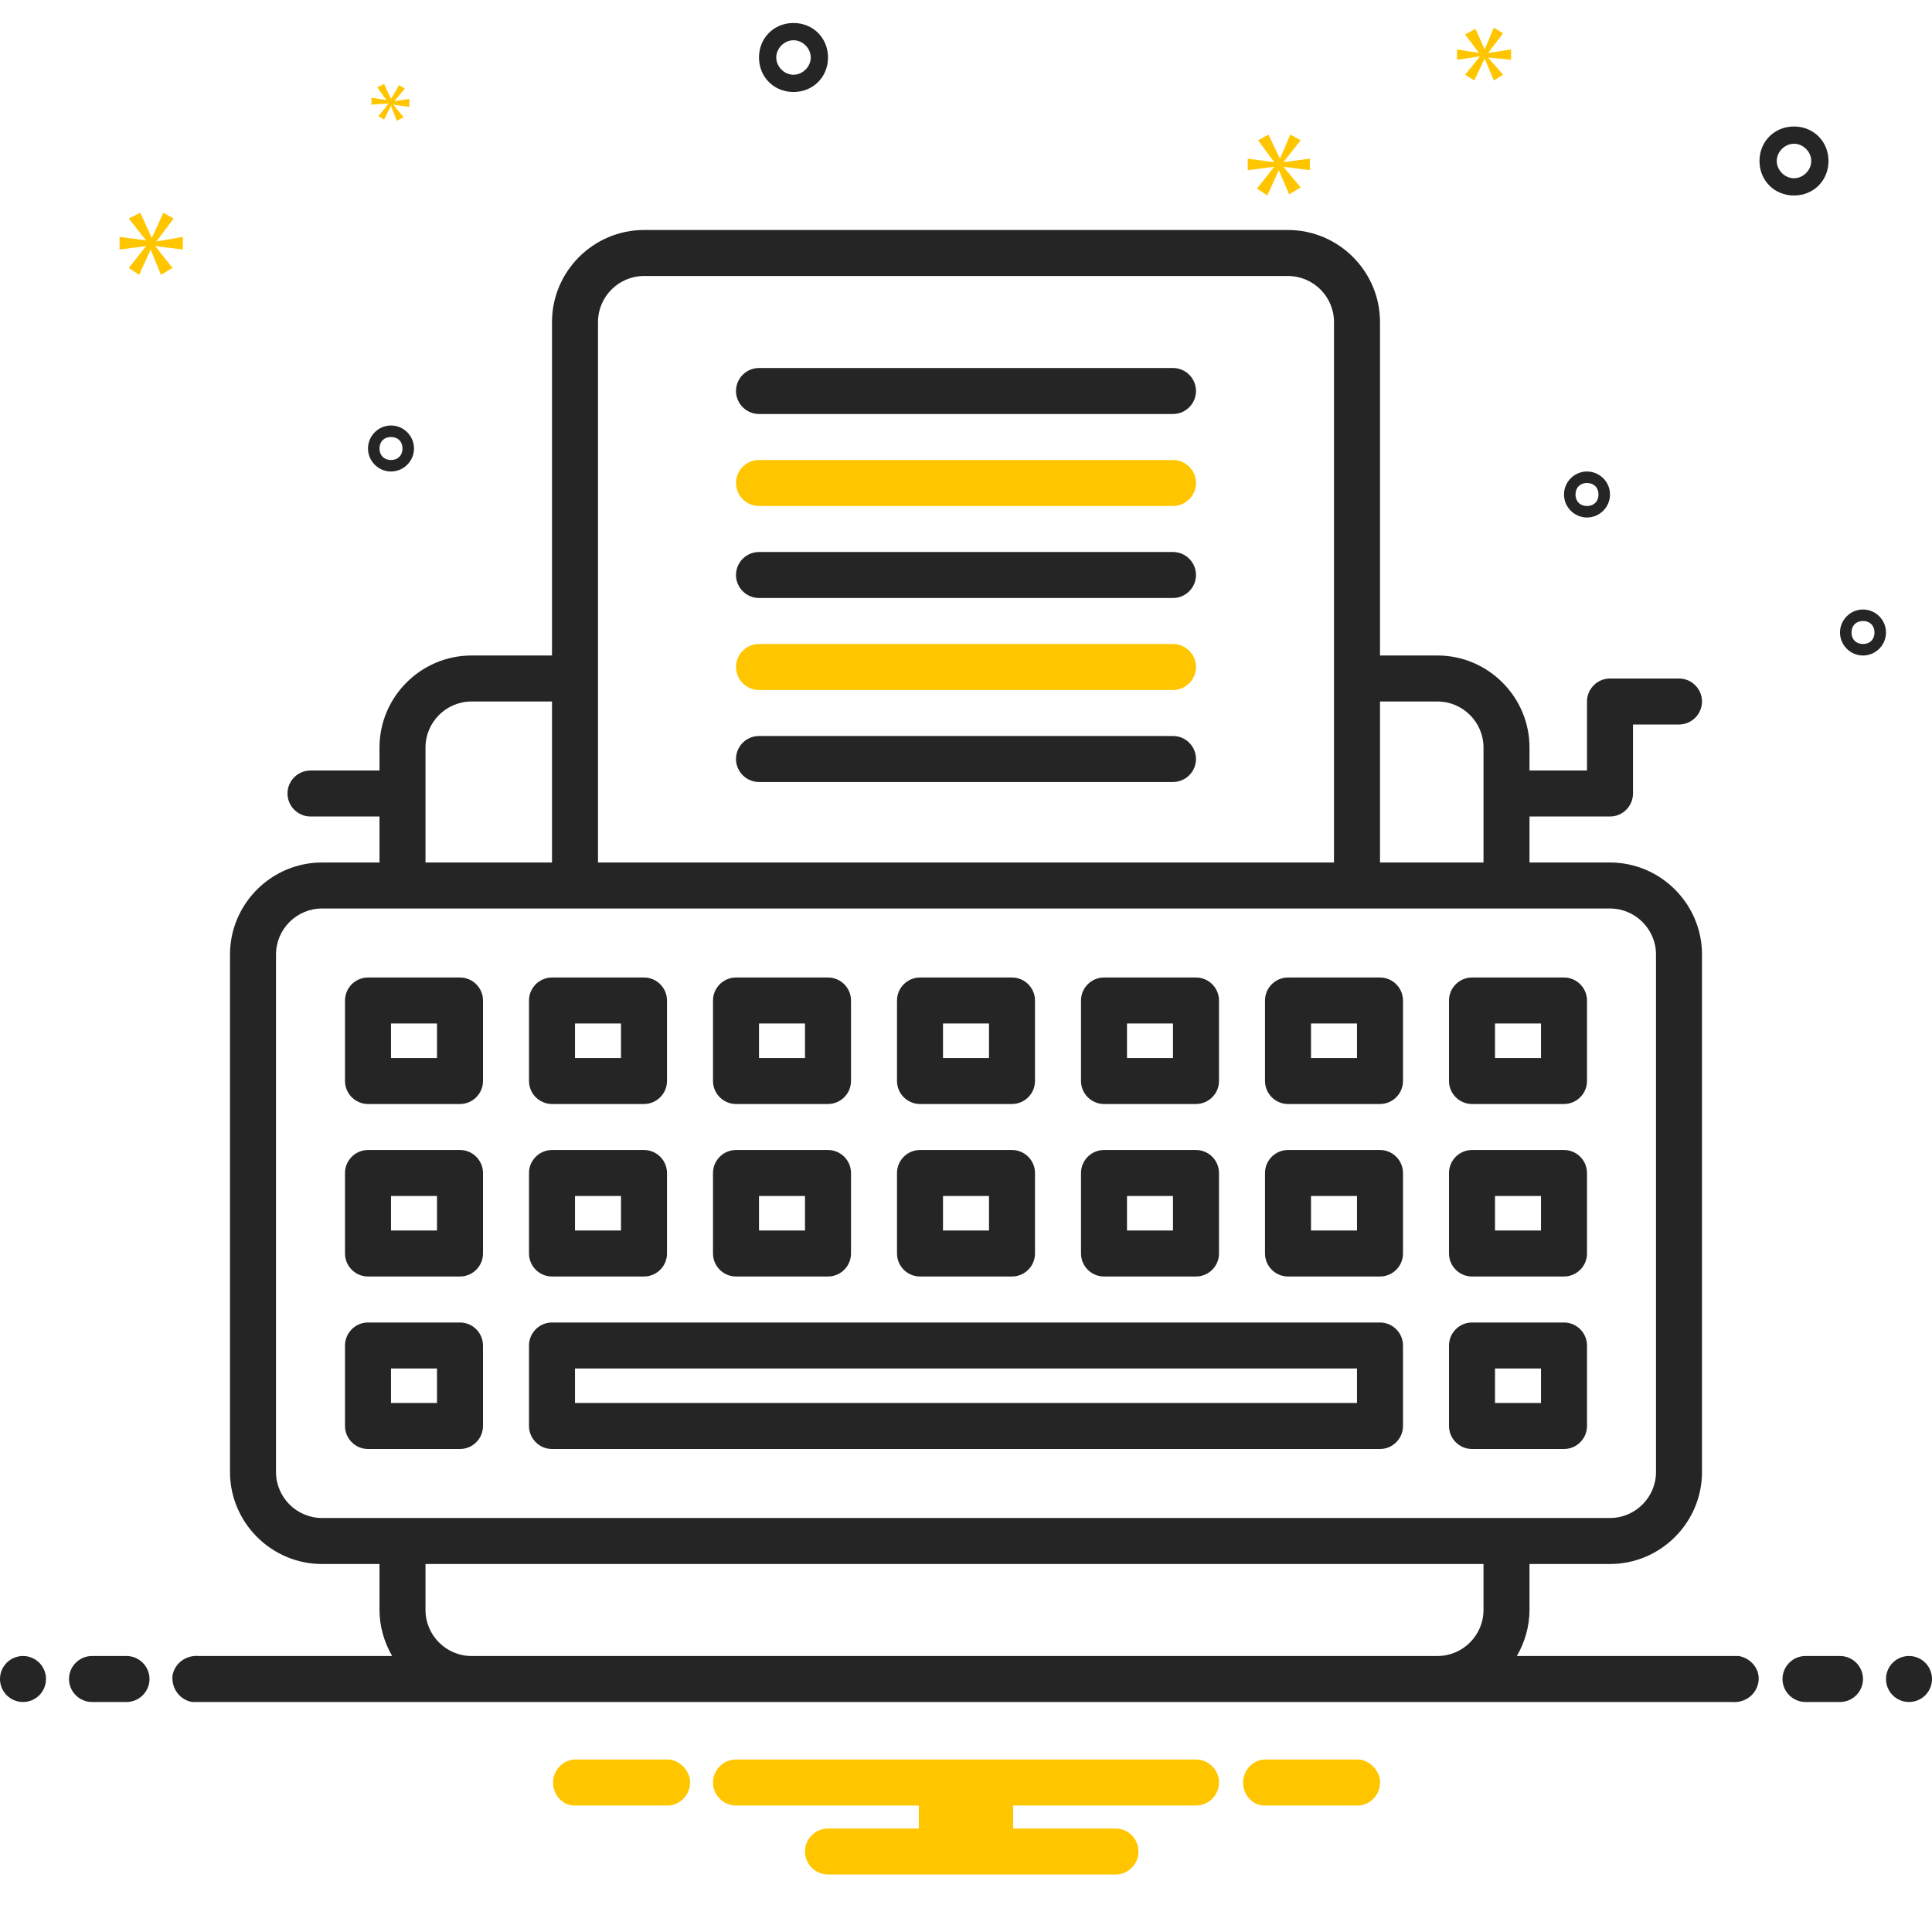 <?xml version="1.0" encoding="utf-8"?><!--Generator: Adobe Illustrator 23.0.3, SVG Export Plug-In . SVG Version: 6.00 Build 0)--><svg version="1.1" id="Layer_1" xmlns="http://www.w3.org/2000/svg" xmlns:xlink="http://www.w3.org/1999/xlink" x="0px" y="0px" viewBox="0 0 168 168" style="enable-background:new 0 0 168 168" xml:space="preserve"><style type="text/css">.st0{fill:#252525;}
	.st1{fill:#FFC600;}</style><g><path class="st0" d="M102,32H66c-1.1,0-2,0.9-2,2s0.9,2,2,2h36c1.1,0,2-0.9,2-2S103.1,32,102,32z"/><path class="st0" d="M102,48H66c-1.1,0-2,0.9-2,2s0.9,2,2,2h36c1.1,0,2-0.9,2-2S103.1,48,102,48z"/><path class="st0" d="M102,64H66c-1.1,0-2,0.9-2,2s0.9,2,2,2h36c1.1,0,2-0.9,2-2S103.1,64,102,64z"/><path class="st0" d="M40,85h-8c-1.1,0-2,0.9-2,2v7c0,1.1,0.9,2,2,2h8c1.1,0,2-0.9,2-2v-7C42,85.9,41.1,85,40,85z M38,92h-4v-3h4V92
		z"/><path class="st0" d="M48,96h8c1.1,0,2-0.9,2-2v-7c0-1.1-0.9-2-2-2h-8c-1.1,0-2,0.9-2,2v7C46,95.1,46.9,96,48,96z M50,89h4v3h-4V89z
		"/><path class="st0" d="M64,96h8c1.1,0,2-0.9,2-2v-7c0-1.1-0.9-2-2-2h-8c-1.1,0-2,0.9-2,2v7C62,95.1,62.9,96,64,96z M66,89h4v3h-4V89z
		"/><path class="st0" d="M80,96h8c1.1,0,2-0.9,2-2v-7c0-1.1-0.9-2-2-2h-8c-1.1,0-2,0.9-2,2v7C78,95.1,78.9,96,80,96z M82,89h4v3h-4V89z
		"/><path class="st0" d="M40,100h-8c-1.1,0-2,0.9-2,2v7c0,1.1,0.9,2,2,2h8c1.1,0,2-0.9,2-2v-7C42,100.9,41.1,100,40,100z M38,107h-4v-3
		h4V107z"/><path class="st0" d="M48,111h8c1.1,0,2-0.9,2-2v-7c0-1.1-0.9-2-2-2h-8c-1.1,0-2,0.9-2,2v7C46,110.1,46.9,111,48,111z M50,104h4v3
		h-4V104z"/><path class="st0" d="M64,111h8c1.1,0,2-0.9,2-2v-7c0-1.1-0.9-2-2-2h-8c-1.1,0-2,0.9-2,2v7C62,110.1,62.9,111,64,111z M66,104h4v3
		h-4V104z"/><path class="st0" d="M80,111h8c1.1,0,2-0.9,2-2v-7c0-1.1-0.9-2-2-2h-8c-1.1,0-2,0.9-2,2v7C78,110.1,78.9,111,80,111z M82,104h4v3
		h-4V104z"/><path class="st0" d="M40,115h-8c-1.1,0-2,0.9-2,2v7c0,1.1,0.9,2,2,2h8c1.1,0,2-0.9,2-2v-7C42,115.9,41.1,115,40,115z M38,122h-4v-3
		h4V122z"/><path class="st0" d="M96,96h8c1.1,0,2-0.9,2-2v-7c0-1.1-0.9-2-2-2h-8c-1.1,0-2,0.9-2,2v7C94,95.1,94.9,96,96,96z M98,89h4v3h-4V89z
		"/><path class="st0" d="M96,111h8c1.1,0,2-0.9,2-2v-7c0-1.1-0.9-2-2-2h-8c-1.1,0-2,0.9-2,2v7C94,110.1,94.9,111,96,111z M98,104h4v3
		h-4V104z"/><path class="st0" d="M120,85h-8c-1.1,0-2,0.9-2,2v7c0,1.1,0.9,2,2,2h8c1.1,0,2-0.9,2-2v-7C122,85.9,121.1,85,120,85z M118,92h-4v-3
		h4V92z"/><path class="st0" d="M120,100h-8c-1.1,0-2,0.9-2,2v7c0,1.1,0.9,2,2,2h8c1.1,0,2-0.9,2-2v-7C122,100.9,121.1,100,120,100z M118,107
		h-4v-3h4V107z"/><path class="st0" d="M136,85h-8c-1.1,0-2,0.9-2,2v7c0,1.1,0.9,2,2,2h8c1.1,0,2-0.9,2-2v-7C138,85.9,137.1,85,136,85z M134,92h-4v-3
		h4V92z"/><path class="st0" d="M136,100h-8c-1.1,0-2,0.9-2,2v7c0,1.1,0.9,2,2,2h8c1.1,0,2-0.9,2-2v-7C138,100.9,137.1,100,136,100z M134,107
		h-4v-3h4V107z"/><path class="st0" d="M136,115h-8c-1.1,0-2,0.9-2,2v7c0,1.1,0.9,2,2,2h8c1.1,0,2-0.9,2-2v-7C138,115.9,137.1,115,136,115z M134,122
		h-4v-3h4V122z"/><path class="st0" d="M120,115H48c-1.1,0-2,0.9-2,2v7c0,1.1,0.9,2,2,2h72c1.1,0,2-0.9,2-2v-7C122,115.9,121.1,115,120,115z M118,122
		H50v-3h68V122z"/><path class="st0" d="M159,14c0-1.7-1.3-3-3-3s-3,1.3-3,3s1.3,3,3,3C157.7,17,159,15.7,159,14z M154.5,14c0-0.8,0.7-1.5,1.5-1.5
		s1.5,0.7,1.5,1.5s-0.7,1.5-1.5,1.5C155.2,15.5,154.5,14.8,154.5,14z"/><path class="st0" d="M69,8c1.7,0,3-1.3,3-3s-1.3-3-3-3s-3,1.3-3,3C66,6.7,67.3,8,69,8z M69,3.5c0.8,0,1.5,0.7,1.5,1.5
		S69.8,6.5,69,6.5S67.5,5.8,67.5,5C67.5,4.2,68.2,3.5,69,3.5z"/><path class="st0" d="M162,53c-1.1,0-2,0.9-2,2s0.9,2,2,2s2-0.9,2-2C164,53.9,163.1,53,162,53z M162,56c-0.6,0-1-0.4-1-1s0.4-1,1-1
		s1,0.4,1,1C163,55.6,162.6,56,162,56z"/><path class="st0" d="M138,45c1.1,0,2-0.9,2-2s-0.9-2-2-2s-2,0.9-2,2C136,44.1,136.9,45,138,45z M138,42c0.6,0,1,0.4,1,1s-0.4,1-1,1
		s-1-0.4-1-1C137,42.4,137.4,42,138,42z"/><path class="st0" d="M34,41c1.1,0,2-0.9,2-2s-0.9-2-2-2s-2,0.9-2,2C32,40.1,32.9,41,34,41z M34,38c0.6,0,1,0.4,1,1s-0.4,1-1,1
		s-1-0.4-1-1C33,38.4,33.4,38,34,38z"/><circle class="st0" cx="2" cy="146" r="2"/><path class="st0" d="M11,144H8c-1.1,0-2,0.9-2,2s0.9,2,2,2h3c1.1,0,2-0.9,2-2S12.1,144,11,144z"/><path class="st0" d="M160,144h-3c-1.1,0-2,0.9-2,2s0.9,2,2,2h3c1.1,0,2-0.9,2-2S161.1,144,160,144z"/><circle class="st0" cx="166" cy="146" r="2"/><path class="st0" d="M150.7,144h-18.8c0.7-1.2,1.1-2.6,1.1-4v-4h7c4.4,0,8-3.6,8-8V83c0-4.4-3.6-8-8-8h-7v-4h7c1.1,0,2-0.9,2-2v-6
		h4c1.1,0,2-0.9,2-2s-0.9-2-2-2h-6c-1.1,0-2,0.9-2,2v6h-5v-2c0-4.4-3.6-8-8-8h-5V28c0-4.4-3.6-8-8-8H56c-4.4,0-8,3.6-8,8v29h-7
		c-4.4,0-8,3.6-8,8v2h-6c-1.1,0-2,0.9-2,2s0.9,2,2,2h6v4h-5c-4.4,0-8,3.6-8,8v45c0,4.4,3.6,8,8,8h5v4c0,1.4,0.4,2.8,1.1,4H17.3
		c-1.1-0.1-2.1,0.6-2.3,1.7c-0.1,1.1,0.6,2.1,1.7,2.3c0.2,0,0.3,0,0.5,0h133.4c1.1,0.1,2.1-0.6,2.3-1.7s-0.6-2.1-1.7-2.3
		C151.1,144,150.9,144,150.7,144z M120,61h5c2.2,0,4,1.8,4,4v10h-9V61z M52,28c0-2.2,1.8-4,4-4h56c2.2,0,4,1.8,4,4v47H52V28z M37,65
		c0-2.2,1.8-4,4-4h7v14H37V65z M28,132c-2.2,0-4-1.8-4-4V83c0-2.2,1.8-4,4-4h112c2.2,0,4,1.8,4,4v45c0,2.2-1.8,4-4,4H28z M41,144
		c-2.2,0-4-1.8-4-4v-4h92v4c0,2.2-1.8,4-4,4H41z"/></g><path class="st1" d="M66,44h36c1.1,0,2-0.9,2-2s-0.9-2-2-2H66c-1.1,0-2,0.9-2,2S64.9,44,66,44z"/><path class="st1" d="M66,60h36c1.1,0,2-0.9,2-2s-0.9-2-2-2H66c-1.1,0-2,0.9-2,2S64.9,60,66,60z"/><path class="st1" d="M13.6,21l1.5-2l-0.9-0.5l-1,2.2h0l-1-2.2l-1,0.5l1.5,1.9v0l-2.3-0.3v1.1l2.3-0.3v0l-1.5,1.9l0.9,0.6l1-2.2h0
	l0.9,2.2l1-0.6l-1.5-1.9v0l2.4,0.3v-1.1L13.6,21L13.6,21z"/><path class="st1" d="M34.3,8.8l0.9-1.1l-0.5-0.3L34,8.6h0l-0.6-1.3l-0.6,0.3l0.8,1.1v0l-1.3-0.2v0.6L33.8,9v0l-0.9,1.1l0.5,0.3
	L34,9.2h0l0.5,1.3l0.6-0.3l-0.9-1.1v0l1.4,0.2V8.6L34.3,8.8L34.3,8.8z"/><path class="st1" d="M110.8,14.5l-1.5,1.9l0.9,0.6l1-2.2h0l0.9,2.1l1-0.6l-1.5-1.8v0l2.3,0.3v-1l-2.3,0.3v0l1.5-1.9l-0.9-0.5
	l-0.9,2.1h0l-1-2.1l-0.9,0.5l1.4,1.9v0l-2.3-0.3v1L110.8,14.5L110.8,14.5z"/><path class="st1" d="M131.4,5.2V4.3l-2,0.3v0l1.3-1.7l-0.8-0.5l-0.8,1.9h0l-0.8-1.8L127.4,3l1.2,1.6v0l-1.9-0.3v0.9l2-0.3v0
	l-1.3,1.6l0.8,0.5l0.9-1.9h0l0.8,1.9l0.8-0.5L129.4,5v0L131.4,5.2z"/><path class="st1" d="M118.2,153h-8.3c-1.1,0.1-1.9,1.1-1.8,2.2c0.1,1,0.9,1.8,1.8,1.8h8.3c1.1-0.1,1.9-1.1,1.8-2.2
	C119.9,153.9,119.1,153.1,118.2,153z"/><path class="st1" d="M58.2,153h-8.3c-1.1,0.1-1.9,1.1-1.8,2.2c0.1,1,0.9,1.8,1.8,1.8h8.3c1.1-0.1,1.9-1.1,1.8-2.2
	C59.9,153.9,59.1,153.1,58.2,153z"/><path class="st1" d="M104,153H64c-1.1,0-2,0.9-2,2s0.9,2,2,2h15.9v2H72c-1.1,0-2,0.9-2,2s0.9,2,2,2h25c1.1,0,2-0.9,2-2s-0.9-2-2-2
	h-8.9v-2H104c1.1,0,2-0.9,2-2S105.1,153,104,153z"/></svg>